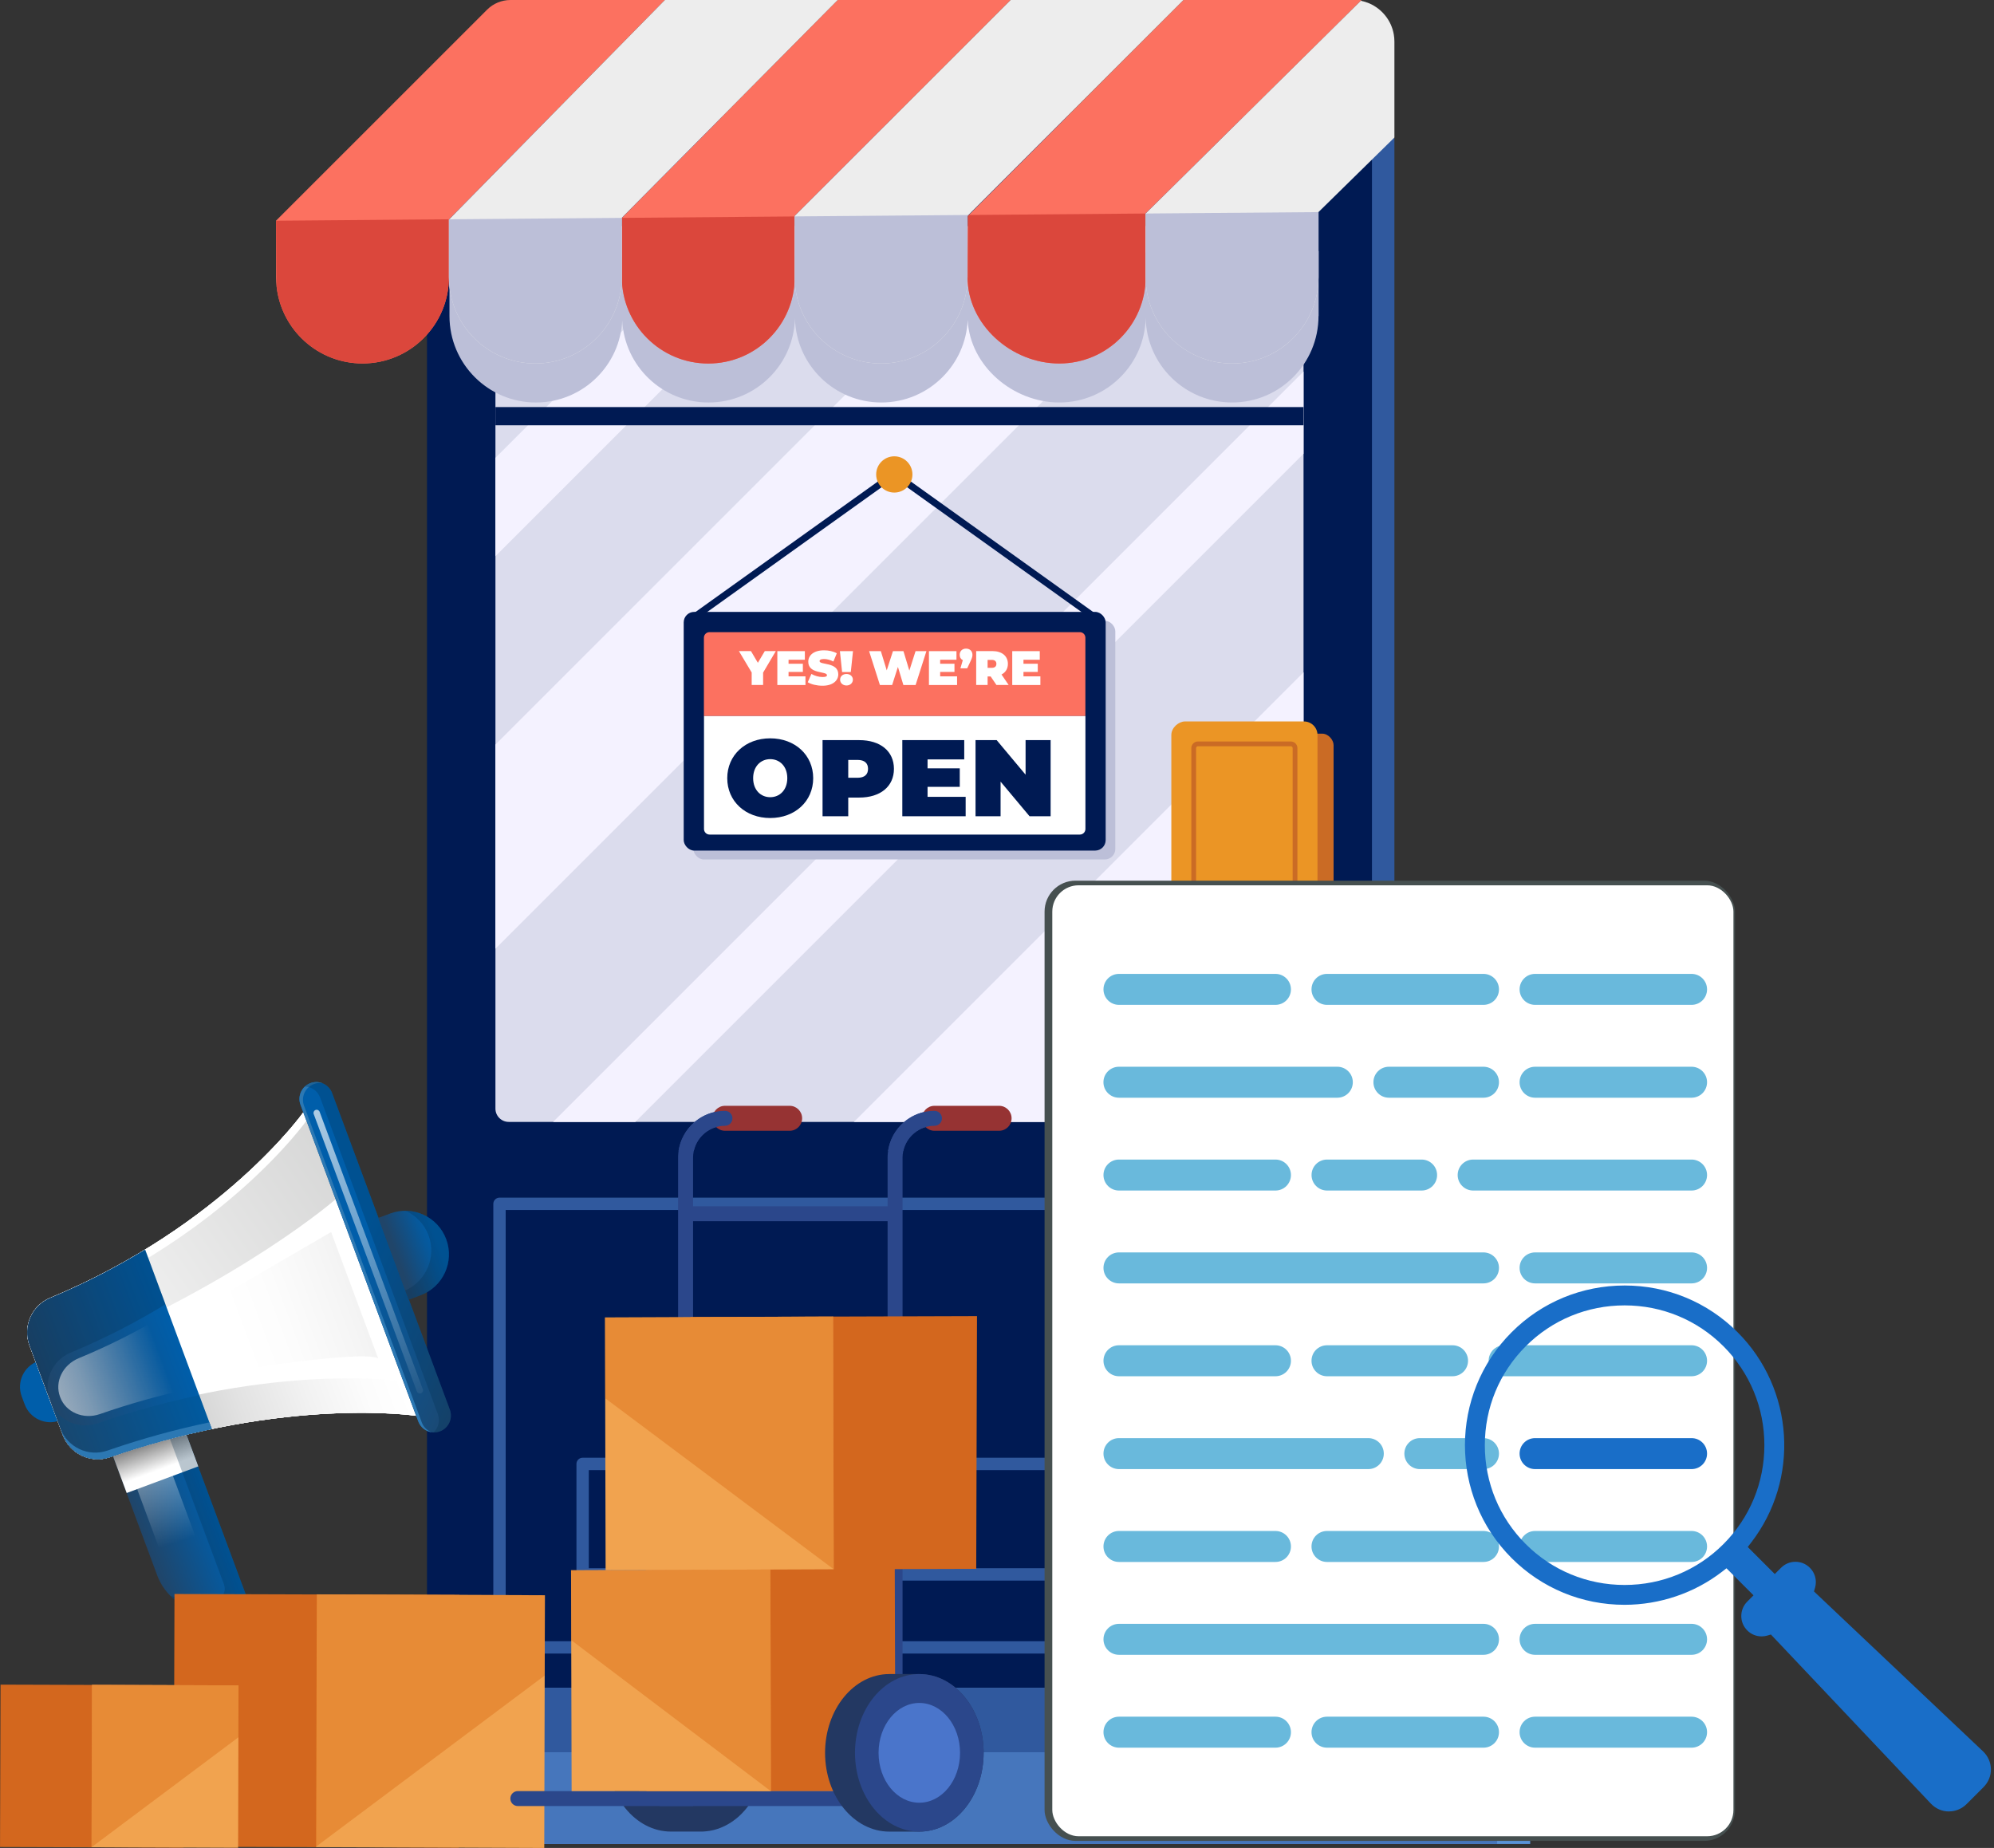 <?xml version="1.0" encoding="UTF-8"?>
<svg xmlns="http://www.w3.org/2000/svg" xmlns:xlink="http://www.w3.org/1999/xlink" viewBox="0 0 490.46 454.55">
  <rect x="0" y="0" width="490.46" height="454.55" fill="#333333" stroke="none"/>
  <defs>
    <style>
      .cls-1 {
        fill: #30599e;
      }

      .cls-2 {
        fill: #4676bc;
      }

      .cls-3 {
        fill: url(#linear-gradient-2);
      }

      .cls-4 {
        fill: #fff;
      }

      .cls-5 {
        fill: #465050;
      }

      .cls-6 {
        fill: url(#linear-gradient-11);
      }

      .cls-6, .cls-7, .cls-8 {
        mix-blend-mode: overlay;
      }

      .cls-7 {
        fill: url(#linear-gradient-9);
      }

      .cls-8 {
        fill: url(#linear-gradient-3);
      }

      .cls-9 {
        fill: url(#linear-gradient-4);
      }

      .cls-9, .cls-10, .cls-11, .cls-12, .cls-13, .cls-14, .cls-15 {
        mix-blend-mode: multiply;
      }

      .cls-16 {
        fill: #db473c;
      }

      .cls-10, .cls-17 {
        fill: none;
      }

      .cls-18 {
        fill: url(#linear-gradient-6);
      }

      .cls-11 {
        fill: url(#linear-gradient-12);
        opacity: .38;
      }

      .cls-19 {
        fill: #5993d8;
      }

      .cls-20 {
        fill: #4a75cb;
      }

      .cls-21 {
        fill: #f1a34f;
      }

      .cls-22 {
        fill: #dbdced;
      }

      .cls-23 {
        fill: #bcbfd8;
      }

      .cls-24 {
        fill: url(#linear-gradient-10);
      }

      .cls-25 {
        fill: #69b9dc;
      }

      .cls-12 {
        fill: #012e4f;
      }

      .cls-12, .cls-13 {
        opacity: .27;
      }

      .cls-26 {
        fill: #fc7160;
      }

      .cls-13 {
        fill: #005082;
      }

      .cls-27 {
        fill: #d86713;
        opacity: .4;
      }

      .cls-28 {
        fill: #d3671e;
      }

      .cls-17 {
        isolation: isolate;
      }

      .cls-14 {
        fill: url(#linear-gradient-5);
        opacity: .51;
      }

      .cls-29 {
        fill: #ca6b25;
      }

      .cls-15 {
        fill: url(#linear-gradient-7);
        opacity: .31;
      }

      .cls-30 {
        fill: #001a53;
      }

      .cls-31 {
        fill: #196ec8;
      }

      .cls-32 {
        fill: #f4f2ff;
      }

      .cls-33 {
        fill: #963333;
      }

      .cls-34 {
        fill: #eb9525;
      }

      .cls-35 {
        fill: url(#linear-gradient);
      }

      .cls-36 {
        fill: #233862;
      }

      .cls-37 {
        fill: #2c78b3;
      }

      .cls-38 {
        fill: #2b478b;
      }

      .cls-39 {
        fill: url(#linear-gradient-8);
      }

      .cls-40 {
        fill: #ededed;
      }
    </style>
    <linearGradient id="linear-gradient" x1="268.94" y1="-57.63" x2="264.84" y2="-59.23" gradientTransform="translate(-250.98 402.18)" gradientUnits="userSpaceOnUse">
      <stop offset="0" stop-color="#204569"/>
      <stop offset="1" stop-color="#005eaa"/>
    </linearGradient>
    <linearGradient id="linear-gradient-2" x1="272.27" y1="-21.12" x2="291.04" y2="-21.12" gradientTransform="translate(-213.85 489.57) rotate(-20.4)" xlink:href="#linear-gradient"/>
    <linearGradient id="linear-gradient-3" x1="43.34" y1="379.46" x2="28.88" y2="333.87" gradientUnits="userSpaceOnUse">
      <stop offset="0" stop-color="#fff" stop-opacity="0"/>
      <stop offset="1" stop-color="#fff"/>
    </linearGradient>
    <linearGradient id="linear-gradient-4" x1="281.65" y1="-31.78" x2="281.65" y2="-46.77" gradientTransform="translate(-245.44 393.91)" gradientUnits="userSpaceOnUse">
      <stop offset="0" stop-color="#fff"/>
      <stop offset="1" stop-color="#000"/>
    </linearGradient>
    <linearGradient id="linear-gradient-5" x1="262.53" y1="-39.72" x2="345.64" y2="-39.72" gradientTransform="translate(-213.85 489.57) rotate(-20.4)" gradientUnits="userSpaceOnUse">
      <stop offset="0" stop-color="#535453"/>
      <stop offset=".07" stop-color="#656665"/>
      <stop offset=".31" stop-color="#9b9c9b"/>
      <stop offset=".52" stop-color="#c6c6c6"/>
      <stop offset=".72" stop-color="#e5e5e5"/>
      <stop offset=".88" stop-color="#f8f8f8"/>
      <stop offset="1" stop-color="#fff"/>
    </linearGradient>
    <linearGradient id="linear-gradient-6" x1="378.2" y1="-33.92" x2="346.23" y2="-65.88" gradientTransform="translate(-213.85 489.57) rotate(-20.4)" xlink:href="#linear-gradient"/>
    <linearGradient id="linear-gradient-7" x1="252.94" y1="-64.69" x2="380.59" y2="-98.37" gradientTransform="translate(-213.85 489.57) rotate(-20.4)" gradientUnits="userSpaceOnUse">
      <stop offset="0" stop-color="#fff"/>
      <stop offset="1" stop-color="#535453"/>
    </linearGradient>
    <linearGradient id="linear-gradient-8" x1="262.53" y1="-60.27" x2="297.41" y2="-60.27" gradientTransform="translate(-213.85 489.57) rotate(-20.4)" xlink:href="#linear-gradient"/>
    <linearGradient id="linear-gradient-9" x1="291.82" y1="-57.41" x2="224.15" y2="-57.41" gradientTransform="translate(-213.85 489.57) rotate(-20.4)" gradientUnits="userSpaceOnUse">
      <stop offset="0" stop-color="#fff" stop-opacity="0"/>
      <stop offset=".13" stop-color="#fff" stop-opacity=".19"/>
      <stop offset=".3" stop-color="#fff" stop-opacity=".43"/>
      <stop offset=".48" stop-color="#fff" stop-opacity=".63"/>
      <stop offset=".64" stop-color="#fff" stop-opacity=".79"/>
      <stop offset=".78" stop-color="#fff" stop-opacity=".91"/>
      <stop offset=".91" stop-color="#fff" stop-opacity=".98"/>
      <stop offset="1" stop-color="#fff"/>
    </linearGradient>
    <linearGradient id="linear-gradient-10" x1="354.92" y1="-60.39" x2="365.57" y2="-60.39" gradientTransform="translate(-213.85 489.57) rotate(-20.4)" gradientUnits="userSpaceOnUse">
      <stop offset="0" stop-color="#204569"/>
      <stop offset=".13" stop-color="#1b4872"/>
      <stop offset=".7" stop-color="#07589a"/>
      <stop offset="1" stop-color="#005eaa"/>
    </linearGradient>
    <linearGradient id="linear-gradient-11" x1="348.67" y1="-19.79" x2="348.67" y2="-138.82" gradientTransform="translate(-213.85 489.57) rotate(-20.4)" xlink:href="#linear-gradient-3"/>
    <linearGradient id="linear-gradient-12" x1="406.2" y1="-55.35" x2="311.83" y2="-55.35" xlink:href="#linear-gradient-5"/>
  </defs>
  <g class="cls-17">
    <g id="Layer_2" data-name="Layer 2">
      <g id="Layer_1-2" data-name="Layer 1">
        <g>
          <g>
            <rect class="cls-1" x="324.76" y="33.97" width="18.22" height="381.17"/>
            <g>
              <rect class="cls-30" x="105.03" y="28.7" width="232.43" height="386.44"/>
              <path class="cls-1" d="m296.45,388.78h-153.14c-.84,0-1.52-.68-1.52-1.52v-27.18c0-.84.68-1.52,1.52-1.52h153.14c.84,0,1.52.68,1.52,1.52v27.18c0,.84-.68,1.52-1.52,1.52Zm-151.62-3.04h150.1v-24.14h-150.1v24.14Z"/>
              <path class="cls-22" d="m125.13,55.62h192.24c1.8,0,3.26,1.46,3.26,3.26v213.81c0,1.8-1.46,3.27-3.27,3.27H125.13c-1.8,0-3.27-1.46-3.27-3.27V58.88c0-1.8,1.46-3.26,3.26-3.26Z"/>
              <polygon class="cls-32" points="203.05 55.62 121.86 136.81 121.86 112.61 178.86 55.62 203.05 55.62"/>
              <polygon class="cls-32" points="320.63 91.38 320.63 111.6 156.27 275.96 136.05 275.96 320.63 91.38"/>
              <polygon class="cls-32" points="299.61 55.62 121.86 233.36 121.86 183.15 249.4 55.62 299.61 55.62"/>
              <g class="cls-10">
                <path class="cls-23" d="m324.31,77.74c0,5.87-2.38,11.19-6.23,15.03-3.84,3.85-9.16,6.23-15.03,6.23-11.59,0-21.01-9.28-21.25-20.8-.12,5.69-2.47,10.83-6.22,14.57-3.84,3.85-9.16,6.23-15.03,6.23-11.41,0-21.95-8.99-22.53-20.28-.25,5.48-2.57,10.42-6.21,14.05-3.85,3.85-9.16,6.23-15.03,6.23-11.56,0-20.96-9.23-21.25-20.71-.14,5.65-2.49,10.76-6.22,14.48-3.84,3.85-9.16,6.23-15.03,6.23-11.37,0-20.66-8.93-21.23-20.17-.28,5.44-2.59,10.33-6.2,13.94-3.85,3.85-9.16,6.23-15.03,6.23-11.74,0-21.26-9.52-21.26-21.26v-14.15l.07-.07,42.39-.35h.07l42.45-.35h.01l42.74-.35h.29s43.24-.36,43.24-.36l42.52-.35v15.98Z"/>
              </g>
              <rect class="cls-30" x="121.86" y="100.13" width="198.77" height="4.48"/>
              <polygon class="cls-32" points="320.63 165.36 320.63 220.53 265.2 275.96 210.03 275.96 320.63 165.36"/>
              <g>
                <g>
                  <g class="cls-10">
                    <rect class="cls-23" x="170.54" y="152.69" width="103.79" height="58.71" rx="2.58" ry="2.58"/>
                  </g>
                  <rect class="cls-30" x="168.17" y="150.51" width="103.79" height="58.71" rx="2.58" ry="2.58"/>
                  <path class="cls-26" d="m174.52,155.49h91.08c.76,0,1.37.62,1.37,1.37v19.28h-93.83v-19.28c0-.76.62-1.37,1.37-1.37Z"/>
                  <path class="cls-4" d="m173.15,176.14h93.83v27.77c0,.76-.62,1.37-1.37,1.37h-91.08c-.76,0-1.37-.62-1.37-1.37v-27.77h0Z"/>
                </g>
                <g>
                  <path class="cls-30" d="m178.88,191.41c0-5.67,4.47-9.8,10.57-9.8s10.57,4.12,10.57,9.8-4.47,9.8-10.57,9.8-10.57-4.12-10.57-9.8Zm14.77,0c0-2.92-1.87-4.68-4.2-4.68s-4.2,1.77-4.2,4.68,1.87,4.68,4.2,4.68,4.2-1.77,4.2-4.68Z"/>
                  <path class="cls-30" d="m219.88,189.11c0,4.34-3.32,7.07-8.54,7.07h-2.7v4.6h-6.32v-18.73h9.02c5.22,0,8.54,2.73,8.54,7.07Zm-6.37,0c0-1.36-.83-2.19-2.57-2.19h-2.3v4.39h2.3c1.74,0,2.57-.83,2.57-2.19Z"/>
                  <path class="cls-30" d="m237.52,196.01v4.76h-15.58v-18.73h15.23v4.76h-9.02v2.19h7.92v4.55h-7.92v2.46h9.37Z"/>
                  <path class="cls-30" d="m258.42,182.04v18.73h-5.19l-7.12-8.51v8.51h-6.16v-18.73h5.19l7.12,8.51v-8.51h6.16Z"/>
                </g>
                <g>
                  <path class="cls-4" d="m187.7,165.46v3.02h-2.81v-3.06l-3.14-5.27h2.96l1.7,2.88,1.71-2.88h2.71l-3.14,5.31Z"/>
                  <path class="cls-4" d="m198.12,166.37v2.12h-6.92v-8.33h6.77v2.12h-4.01v.98h3.52v2.02h-3.52v1.09h4.16Z"/>
                  <path class="cls-4" d="m198.68,167.82l.9-2.05c.79.46,1.83.76,2.75.76.8,0,1.08-.17,1.08-.45,0-1.05-4.6-.2-4.6-3.31,0-1.55,1.3-2.81,3.88-2.81,1.12,0,2.27.24,3.14.73l-.84,2.03c-.82-.42-1.59-.62-2.32-.62-.82,0-1.08.24-1.08.52,0,1,4.6.17,4.6,3.24,0,1.52-1.3,2.81-3.88,2.81-1.39,0-2.8-.34-3.63-.86Z"/>
                  <path class="cls-4" d="m206.6,160.16h3.21l-.54,5.14h-2.14l-.54-5.14Zm.04,7.02c0-.8.64-1.4,1.57-1.4s1.57.61,1.57,1.4-.64,1.43-1.57,1.43-1.57-.64-1.57-1.43Z"/>
                  <path class="cls-4" d="m227.87,160.16l-2.66,8.33h-3.01l-1.34-4.45-1.42,4.45h-3.01l-2.66-8.33h2.89l1.45,4.73,1.53-4.73h2.58l1.45,4.79,1.53-4.79h2.66Z"/>
                  <path class="cls-4" d="m235.41,166.37v2.12h-6.92v-8.33h6.77v2.12h-4.01v.98h3.52v2.02h-3.52v1.09h4.16Z"/>
                  <path class="cls-4" d="m239.19,161.06c0,.38-.05.67-.46,1.56l-.83,1.77h-1.67l.59-2.01c-.48-.23-.77-.69-.77-1.32,0-.93.67-1.52,1.57-1.52s1.57.59,1.57,1.52Z"/>
                  <path class="cls-4" d="m243.68,166.39h-.76v2.09h-2.81v-8.33h4.01c2.32,0,3.79,1.21,3.79,3.14,0,1.2-.57,2.11-1.57,2.62l1.75,2.57h-3l-1.42-2.09Zm.26-4.07h-1.02v1.95h1.02c.77,0,1.14-.37,1.14-.98s-.37-.98-1.14-.98Z"/>
                  <path class="cls-4" d="m255.9,166.37v2.12h-6.92v-8.33h6.77v2.12h-4.01v.98h3.52v2.02h-3.52v1.09h4.16Z"/>
                </g>
                <path class="cls-30" d="m269.25,152.66c-.17,0-.34-.05-.49-.16l-48.78-34.9-48.78,34.9c-.38.27-.9.18-1.17-.19s-.18-.9.19-1.17l49.27-35.25c.29-.21.68-.21.98,0l49.27,35.25c.38.27.46.79.19,1.17-.16.23-.42.35-.68.35Z"/>
                <circle class="cls-34" cx="219.97" cy="116.7" r="4.46"/>
              </g>
              <g class="cls-10">
                <path class="cls-23" d="m320.63,181.78v78.33h-28.86c-.9,0-1.63-.73-1.63-1.63v-75.08c0-.9.73-1.63,1.63-1.63h28.86Z"/>
              </g>
            </g>
            <path class="cls-1" d="m319.63,406.73H122.86c-.84,0-1.52-.68-1.52-1.52v-109.1c0-.84.68-1.52,1.52-1.52h196.77c.84,0,1.52.68,1.52,1.52v109.1c0,.84-.68,1.52-1.52,1.52Zm-195.25-3.04h193.73v-106.06H124.38v106.06Z"/>
            <g>
              <rect class="cls-29" x="294.38" y="180.46" width="33.64" height="73.28" rx="2.82" ry="2.82"/>
              <rect class="cls-34" x="266.92" y="198.64" width="78.33" height="35.95" rx="3.33" ry="3.33" transform="translate(522.7 -89.46) rotate(90)"/>
              <path class="cls-29" d="m317.51,250.85h-22.87c-.89,0-1.61-.72-1.61-1.61v-65.24c0-.89.72-1.61,1.61-1.61h22.87c.89,0,1.61.72,1.61,1.61v65.24c0,.89-.72,1.61-1.61,1.61Zm-22.87-67.29c-.24,0-.44.2-.44.44v65.24c0,.24.2.44.44.44h22.87c.24,0,.44-.2.44-.44v-65.24c0-.24-.2-.44-.44-.44h-22.87Z"/>
            </g>
            <g>
              <g>
                <path class="cls-26" d="m110.49,53.93l-.07.07v14.14c.01,5.87-2.37,11.19-6.22,15.03-3.85,3.85-9.16,6.23-15.03,6.23-10.94,0-19.95-8.26-21.13-18.88-.09-.78-.13-1.57-.13-2.38v-13.87L119.81,2.38c1.52-1.52,3.59-2.38,5.75-2.38h37.98l-53.05,53.93Z"/>
                <path class="cls-16" d="m110.42,54.01v14.14c.01,5.87-2.37,11.19-6.22,15.03-3.85,3.85-9.16,6.23-15.03,6.23-10.94,0-19.95-8.26-21.13-18.88l-.13-16.24,42.58-.35-.07.07Z"/>
              </g>
              <g>
                <path class="cls-26" d="m248.59,0l-53.11,53.11v15.04c0,5.87-2.38,11.19-6.23,15.03-3.85,3.85-9.16,6.23-15.03,6.23-11.74,0-21.26-9.52-21.26-21.26v-14.57S206.05,0,206.05,0h42.54Z"/>
                <path class="cls-16" d="m195.47,53.24v14.92c0,5.87-2.38,11.19-6.23,15.03-3.85,3.85-9.16,6.23-15.03,6.23-11.74,0-21.26-9.52-21.26-21.26v-14.57s42.52-.35,42.52-.35Z"/>
              </g>
              <g>
                <path class="cls-26" d="m281.79,52.52v15.63c.01,5.87-2.37,11.19-6.22,15.03-3.85,3.85-9.16,6.23-15.03,6.23-11.74,0-22.56-9.52-22.56-21.26l.09-15.04.23-.23L291.09,0h43.82l-53.12,52.52Z"/>
                <path class="cls-16" d="m281.8,68.15c0,5.87-2.38,11.19-6.23,15.03-3.85,3.85-9.16,6.23-15.03,6.23-11.74,0-22.56-9.52-22.56-21.26l.09-15.04.23-.23,43.48-.36v15.63Z"/>
              </g>
              <path class="cls-40" d="m324.31,52.17h0s0,15.98,0,15.98c0,5.87-2.38,11.19-6.23,15.03-3.84,3.85-9.16,6.23-15.03,6.23-11.74,0-21.26-9.52-21.26-21.26v-15.63L334.72.19c.71.14,1.4.35,2.06.63,3.15,1.36,5.49,4.25,6.06,7.72.09.54.14,1.11.14,1.68v23.61l-18.68,18.34Z"/>
              <path class="cls-23" d="m324.31,68.15c0,5.87-2.38,11.19-6.23,15.03-3.85,3.85-9.16,6.23-15.03,6.23-11.74,0-21.26-9.52-21.26-21.26v-15.63l42.52-.35v15.98Z"/>
              <g>
                <path class="cls-40" d="m206.05,0l-53.11,53.58v14.57c0,5.87-2.38,11.19-6.23,15.03-3.85,3.85-9.16,6.23-15.03,6.23-11.74,0-21.26-9.52-21.26-21.26v-14.14l.07-.07L163.54,0h42.51Z"/>
                <path class="cls-23" d="m152.94,53.58v14.57c0,5.87-2.38,11.19-6.23,15.03-3.85,3.85-9.16,6.23-15.03,6.23-11.74,0-21.26-9.52-21.26-21.26v-14.14l.07-.07,42.45-.35Z"/>
              </g>
              <g>
                <path class="cls-40" d="m291.09,0l-53.11,53.11v15.04c0,5.87-2.38,11.19-6.23,15.03-3.85,3.85-9.16,6.23-15.03,6.23-11.74,0-21.26-9.52-21.26-21.26v-15.04L248.59,0h42.51Z"/>
                <path class="cls-23" d="m238.21,52.88l-.23.23v15.04c0,5.87-2.38,11.19-6.23,15.03-3.85,3.85-9.16,6.23-15.03,6.23-11.74,0-21.26-9.52-21.26-21.26v-14.92l42.75-.35Z"/>
              </g>
            </g>
          </g>
          <g>
            <path class="cls-2" d="m92.58,415.14h263.09c2.53,0,4.59,2.05,4.59,4.59v19.5c0,.96-.78,1.74-1.74,1.74H89.74c-.96,0-1.74-.78-1.74-1.74v-19.5c0-2.53,2.05-4.58,4.58-4.58Z"/>
            <path class="cls-1" d="m84.42,415.14h263.09c2.53,0,4.59,2.05,4.59,4.59v19.5c0,.96-.78,1.74-1.74,1.74H81.58c-.96,0-1.74-.78-1.74-1.74v-19.5c0-2.53,2.05-4.58,4.58-4.58Z"/>
            <path class="cls-19" d="m76.02,431.05h296.22c2.28,0,4.14,1.85,4.14,4.14v18.37H71.88v-18.37c0-2.28,1.86-4.14,4.14-4.14Z"/>
            <path class="cls-2" d="m67.89,431.05h296.22c2.28,0,4.14,1.86,4.14,4.14v18.37H63.75v-18.37c0-2.28,1.86-4.14,4.14-4.14Z"/>
          </g>
        </g>
        <g>
          <g>
            <g>
              <rect class="cls-5" x="256.93" y="216.62" width="169.83" height="236.19" rx="7.61" ry="7.61"/>
              <rect class="cls-4" x="258.83" y="217.76" width="167.54" height="233.91" rx="6.47" ry="6.47"/>
            </g>
            <g>
              <path class="cls-25" d="m313.72,247.17h-38.49c-2.1,0-3.81-1.7-3.81-3.81s1.7-3.81,3.81-3.81h38.49c2.1,0,3.81,1.7,3.81,3.81s-1.7,3.81-3.81,3.81Z"/>
              <path class="cls-25" d="m364.89,247.17h-38.49c-2.1,0-3.81-1.7-3.81-3.81s1.7-3.81,3.81-3.81h38.49c2.1,0,3.81,1.7,3.81,3.81s-1.7,3.81-3.81,3.81Z"/>
              <path class="cls-25" d="m416.07,247.17h-38.49c-2.1,0-3.81-1.7-3.81-3.81s1.7-3.81,3.81-3.81h38.49c2.1,0,3.81,1.7,3.81,3.81s-1.7,3.81-3.81,3.81Z"/>
              <path class="cls-25" d="m328.94,270.01h-53.72c-2.1,0-3.81-1.7-3.81-3.81s1.7-3.81,3.81-3.81h53.72c2.1,0,3.81,1.7,3.81,3.81s-1.7,3.81-3.81,3.81Z"/>
              <path class="cls-25" d="m364.89,270.01h-23.26c-2.1,0-3.81-1.7-3.81-3.81s1.7-3.81,3.81-3.81h23.26c2.1,0,3.81,1.7,3.81,3.81s-1.7,3.81-3.81,3.81Z"/>
              <path class="cls-25" d="m416.07,270.01h-38.49c-2.1,0-3.81-1.7-3.81-3.81s1.7-3.81,3.81-3.81h38.49c2.1,0,3.81,1.7,3.81,3.81s-1.7,3.81-3.81,3.81Z"/>
              <path class="cls-25" d="m313.72,292.84h-38.49c-2.1,0-3.81-1.7-3.81-3.81s1.7-3.81,3.81-3.81h38.49c2.1,0,3.81,1.7,3.81,3.81s-1.7,3.81-3.81,3.81Z"/>
              <path class="cls-25" d="m349.67,292.84h-23.26c-2.1,0-3.81-1.7-3.81-3.81s1.7-3.81,3.81-3.81h23.26c2.1,0,3.81,1.7,3.81,3.81s-1.7,3.81-3.81,3.81Z"/>
              <path class="cls-25" d="m416.07,292.84h-53.72c-2.1,0-3.81-1.7-3.81-3.81s1.7-3.81,3.81-3.81h53.72c2.1,0,3.81,1.7,3.81,3.81s-1.7,3.81-3.81,3.81Z"/>
              <path class="cls-25" d="m364.89,315.68h-89.66c-2.1,0-3.81-1.7-3.81-3.81s1.7-3.81,3.81-3.81h89.66c2.1,0,3.81,1.7,3.81,3.81s-1.7,3.81-3.81,3.81Z"/>
              <path class="cls-25" d="m416.07,315.68h-38.49c-2.1,0-3.81-1.7-3.81-3.81s1.7-3.81,3.81-3.81h38.49c2.1,0,3.81,1.7,3.81,3.81s-1.7,3.81-3.81,3.81Z"/>
              <path class="cls-25" d="m313.72,338.52h-38.49c-2.1,0-3.81-1.7-3.81-3.81s1.7-3.81,3.81-3.81h38.49c2.1,0,3.81,1.7,3.81,3.81s-1.7,3.81-3.81,3.81Z"/>
              <path class="cls-25" d="m357.28,338.52h-30.88c-2.1,0-3.81-1.7-3.81-3.81s1.7-3.81,3.81-3.81h30.88c2.1,0,3.81,1.7,3.81,3.81s-1.7,3.81-3.81,3.81Z"/>
              <path class="cls-25" d="m416.07,338.52h-46.1c-2.1,0-3.81-1.7-3.81-3.81s1.7-3.81,3.81-3.81h46.1c2.1,0,3.81,1.7,3.81,3.81s-1.7,3.81-3.81,3.81Z"/>
              <path class="cls-25" d="m336.56,361.36h-61.33c-2.1,0-3.81-1.7-3.81-3.81s1.7-3.81,3.81-3.81h61.33c2.1,0,3.81,1.7,3.81,3.81s-1.7,3.81-3.81,3.81Z"/>
              <path class="cls-25" d="m364.89,361.36h-15.65c-2.1,0-3.81-1.7-3.81-3.81s1.7-3.81,3.81-3.81h15.65c2.1,0,3.81,1.7,3.81,3.81s-1.7,3.81-3.81,3.81Z"/>
              <path class="cls-31" d="m416.07,361.36h-38.49c-2.1,0-3.81-1.7-3.81-3.81s1.7-3.81,3.81-3.81h38.49c2.1,0,3.81,1.7,3.81,3.81s-1.7,3.81-3.81,3.81Z"/>
              <path class="cls-25" d="m313.72,384.2h-38.49c-2.1,0-3.81-1.7-3.81-3.81s1.7-3.81,3.81-3.81h38.49c2.1,0,3.81,1.7,3.81,3.81s-1.7,3.81-3.81,3.81Z"/>
              <path class="cls-25" d="m364.89,384.2h-38.49c-2.1,0-3.81-1.7-3.81-3.81s1.7-3.81,3.81-3.81h38.49c2.1,0,3.81,1.7,3.81,3.81s-1.7,3.81-3.81,3.81Z"/>
              <path class="cls-25" d="m416.07,384.2h-38.49c-2.1,0-3.81-1.7-3.81-3.81s1.7-3.81,3.81-3.81h38.49c2.1,0,3.81,1.7,3.81,3.81s-1.7,3.81-3.81,3.81Z"/>
              <path class="cls-25" d="m364.89,407.04h-89.66c-2.1,0-3.81-1.7-3.81-3.81s1.7-3.81,3.81-3.81h89.66c2.1,0,3.81,1.7,3.81,3.81s-1.7,3.81-3.81,3.81Z"/>
              <path class="cls-25" d="m416.07,407.04h-38.49c-2.1,0-3.81-1.7-3.81-3.81s1.7-3.81,3.81-3.81h38.49c2.1,0,3.81,1.7,3.81,3.81s-1.7,3.81-3.81,3.81Z"/>
              <path class="cls-25" d="m313.72,429.88h-38.49c-2.1,0-3.81-1.7-3.81-3.81s1.7-3.81,3.81-3.81h38.49c2.1,0,3.81,1.7,3.81,3.81s-1.7,3.81-3.81,3.81Z"/>
              <path class="cls-25" d="m364.89,429.88h-38.49c-2.1,0-3.81-1.7-3.81-3.81s1.7-3.81,3.81-3.81h38.49c2.1,0,3.81,1.7,3.81,3.81s-1.7,3.81-3.81,3.81Z"/>
              <path class="cls-25" d="m416.07,429.88h-38.49c-2.1,0-3.81-1.7-3.81-3.81s1.7-3.81,3.81-3.81h38.49c2.1,0,3.81,1.7,3.81,3.81s-1.7,3.81-3.81,3.81Z"/>
            </g>
          </g>
          <g>
            <path d="m488.05,429.69l-40.9-38.69c.17-.58.26-1.19.26-1.81,0-1.75-.68-3.39-1.91-4.62-1.23-1.23-2.87-1.91-4.62-1.91s-3.39.68-4.62,1.91l-.46.46-4.63-4.63c12.35-15.99,11.21-39.12-3.45-53.78-15.91-15.92-41.81-15.92-57.72,0-15.91,15.91-15.91,41.81,0,57.72,14.66,14.66,37.79,15.8,53.78,3.45l4.63,4.63-.46.46c-1.24,1.24-1.92,2.88-1.92,4.62s.68,3.39,1.92,4.62c1.23,1.23,2.87,1.91,4.62,1.91.62,0,1.23-.09,1.81-.26l38.69,40.9c1.47,1.56,3.45,2.41,5.57,2.41s3.96-.8,5.42-2.26l4.16-4.15c1.48-1.48,2.29-3.45,2.26-5.52-.03-2.08-.88-4.02-2.41-5.47Zm-112.45-50.97c-12.82-12.82-12.82-33.67,0-46.49,12.82-12.82,33.68-12.82,46.5,0,12.82,12.82,12.82,33.68,0,46.49-12.82,12.83-33.68,12.83-46.5,0Z"/>
            <path class="cls-31" d="m479.38,445.57c-1.69,0-3.28-.69-4.46-1.94l-39.33-41.58-.89.26c-.46.13-.93.2-1.39.2-1.34,0-2.6-.52-3.54-1.47-.95-.95-1.47-2.2-1.47-3.54s.52-2.6,1.47-3.55l1.54-1.54-6.65-6.65-1.06.82c-6.81,5.26-15.34,8.16-24.01,8.16-10.5,0-20.36-4.08-27.77-11.48-15.32-15.32-15.32-40.25,0-55.57,7.41-7.41,17.28-11.49,27.79-11.49s20.37,4.08,27.78,11.49c13.93,13.93,15.36,36.19,3.32,51.77l-.82,1.06,6.65,6.65,1.54-1.54c.95-.95,2.2-1.47,3.54-1.47s2.6.52,3.55,1.47c.95.95,1.47,2.2,1.47,3.54,0,.47-.07.93-.2,1.39l-.26.89,41.58,39.33c1.22,1.16,1.91,2.72,1.94,4.38.02,1.66-.62,3.23-1.81,4.42l-4.16,4.16c-1.17,1.17-2.71,1.82-4.34,1.82Zm-79.78-124.48c-9.2,0-17.84,3.57-24.32,10.06-6.49,6.49-10.06,15.13-10.06,24.33,0,9.2,3.57,17.84,10.06,24.32,6.49,6.49,15.13,10.06,24.32,10.06s17.84-3.57,24.32-10.06c6.49-6.49,10.06-15.12,10.06-24.32s-3.57-17.84-10.06-24.33c-6.49-6.49-15.13-10.06-24.32-10.06Z"/>
          </g>
        </g>
        <g>
          <path class="cls-35" d="m12.09,334.92h3.47v15.55h-3.47c-3.71,0-6.72-3.01-6.72-6.72v-2.11c0-3.71,3.01-6.72,6.72-6.72Z" transform="translate(-118.78 25.13) rotate(-20.4)"/>
          <path class="cls-3" d="m57.45,397.32l-7.36-.85c-5.18-.6-9.59-4.05-11.41-8.95l-15-40.34,17.6-6.54,19.5,52.43c.82,2.21-.98,4.51-3.32,4.24Z"/>
          <path class="cls-8" d="m49.85,389.32l-3.74-.61c-2.64-.43-4.94-2.42-5.95-5.15l-8.37-22.52,8.79-3.27,10.89,29.28c.46,1.23-.41,2.47-1.6,2.27Z"/>
          <rect class="cls-9" x="26.83" y="343.24" width="18.77" height="21.41" transform="translate(-121.09 34.81) rotate(-20.4)"/>
          <path class="cls-12" d="m37.39,342.09l17.69,47.58c.82,2.21-.98,4.51-3.32,4.24l-7.36-.85c-.85-.1-1.68-.28-2.49-.53,2.17,2.15,5.03,3.58,8.18,3.94l7.36.85c2.34.27,4.15-2.03,3.32-4.24l-19.5-52.43-3.89,1.45Z"/>
          <path class="cls-4" d="m74.61,273.62l27.75,74.63s-31.87-4.83-75.33,10.18c-4.71,1.63-9.86-.81-11.6-5.49l-8.18-22.01c-1.72-4.63.54-9.79,5.1-11.69,42.51-17.73,62.26-45.63,62.26-45.63Z"/>
          <path class="cls-4" d="m74.61,273.62l27.75,74.63s-31.87-4.83-75.33,10.18c-4.71,1.63-9.86-.81-11.6-5.49l-8.18-22.01c-1.72-4.63.54-9.79,5.1-11.69,42.51-17.73,62.26-45.63,62.26-45.63Z"/>
          <path class="cls-4" d="m74.61,273.62l27.75,74.63s-31.87-4.83-75.33,10.18c-4.71,1.63-9.86-.81-11.6-5.49l-8.18-22.01c-1.72-4.63.54-9.79,5.1-11.69,42.51-17.73,62.26-45.63,62.26-45.63Z"/>
          <path class="cls-4" d="m74.61,273.62l27.75,74.63s-31.87-4.83-75.33,10.18c-4.71,1.63-9.86-.81-11.6-5.49l-8.18-22.01c-1.72-4.63.54-9.79,5.1-11.69,42.51-17.73,62.26-45.63,62.26-45.63Z"/>
          <path class="cls-14" d="m12.28,344.47l3.15,8.48c1.74,4.67,6.89,7.11,11.6,5.49,43.45-15.01,75.33-10.18,75.33-10.18l-3.15-8.48s-31.87-4.83-75.33,10.18c-4.71,1.63-9.86-.81-11.6-5.49Z"/>
          <path class="cls-18" d="m108.21,352.08h0c-2.15.8-4.54-.3-5.34-2.44l-28.96-77.88c-.8-2.15.3-4.54,2.44-5.34h0c2.15-.8,4.54.3,5.34,2.44l28.96,77.88c.8,2.15-.3,4.54-2.44,5.34Z"/>
          <path class="cls-37" d="m103.74,349.86l-28.96-77.88c-.8-2.15.3-4.54,2.44-5.34.67-.25,1.37-.31,2.04-.22-.9-.34-1.92-.37-2.9,0-2.15.8-3.24,3.19-2.44,5.34l28.96,77.88c.55,1.47,1.84,2.45,3.3,2.66-1.09-.41-2-1.26-2.44-2.44Z"/>
          <path class="cls-12" d="m76.36,266.42h0c-.52.19-.98.48-1.37.84,1.63.05,3.15,1.08,3.75,2.7l28.96,77.88c.6,1.63.12,3.39-1.08,4.5.52.02,1.06-.06,1.58-.26h0c2.15-.8,3.24-3.19,2.44-5.34l-28.96-77.88c-.8-2.15-3.19-3.24-5.34-2.44Z"/>
          <path class="cls-15" d="m13.11,321.3c-4.56,1.9-6.82,7.06-5.1,11.69l4.2,11.28c-1.72-4.63.54-9.79,5.1-11.69,42.51-17.73,65.25-37.6,65.25-37.6l-7.18-19.32s-19.75,27.9-62.26,45.63Z"/>
          <path class="cls-39" d="m35.7,307.36c-6.84,4.17-14.61,8.25-23.35,11.89-4.56,1.9-6.82,7.06-5.1,11.69l8.18,22.01c1.74,4.67,6.89,7.11,11.6,5.49,8.9-3.07,17.32-5.32,25.07-6.94l-16.41-44.13Z"/>
          <path class="cls-7" d="m39.45,324.09l6.56,17.65c-6.63,1.47-13.83,3.44-21.45,6.09-4.04,1.4-8.36-.43-9.74-4.12l-.06-.17c-1.36-3.66.67-7.83,4.59-9.45,7.5-3.1,14.2-6.52,20.1-10.01Z"/>
          <path class="cls-13" d="m12.34,344.63l3.09,8.32c1.74,4.67,6.89,7.11,11.6,5.49,8.9-3.07,17.32-5.32,25.07-6.94l-3.09-8.32c-7.76,1.62-16.17,3.86-25.07,6.94-4.71,1.63-9.86-.81-11.6-5.49Z"/>
          <path class="cls-37" d="m14.83,351.31l.61,1.64c1.74,4.67,6.89,7.11,11.6,5.49,8.9-3.07,17.32-5.32,25.07-6.94l-.61-1.64c-7.76,1.62-16.17,3.86-25.07,6.94-4.71,1.63-9.86-.81-11.6-5.49Z"/>
          <path class="cls-12" d="m12.35,319.25c-4.56,1.9-6.82,7.06-5.1,11.69l5.01,13.47c-1.72-4.63.54-9.79,5.1-11.69,8.74-3.64,16.51-7.72,23.35-11.89l-5.01-13.47c-6.84,4.17-14.61,8.25-23.35,11.89Z"/>
          <g>
            <path class="cls-24" d="m95.95,298.5l-2.91,1.08,7.48,20.11,2.91-1.08c5.55-2.07,8.38-8.24,6.32-13.8h0c-2.07-5.55-8.24-8.38-13.8-6.32Z"/>
            <path class="cls-12" d="m99.79,297.83c2.51,1.14,4.57,3.24,5.61,6.02h0c1.99,5.36-.57,11.29-5.73,13.56l.85,2.29,2.91-1.08c5.55-2.07,8.38-8.24,6.32-13.8h0c-1.59-4.29-5.64-6.95-9.96-6.99Z"/>
          </g>
          <path class="cls-6" d="m77.62,273.02h0c-.4.15-.61.6-.46,1l25.38,68.25c.15.4.6.61,1,.46h0c.4-.15.61-.6.46-1l-25.38-68.25c-.15-.4-.6-.61-1-.46Z"/>
          <path class="cls-11" d="m44.85,324.35l5.19,13.95s38.75-6.47,42.97-4.18l-11.56-31.08-36.6,21.31Z"/>
        </g>
        <g>
          <g>
            <g>
              <rect class="cls-28" x="46.78" y="388.21" width="62.16" height="70.09" transform="translate(-345.63 499.8) rotate(-89.82)"/>
              <polygon class="cls-21" points="134.03 392.39 77.92 392.17 77.76 454.33 133.87 454.55 134.03 392.39"/>
              <polygon class="cls-27" points="77.76 392.16 134.02 392.38 133.97 412.14 77.61 454.32 77.76 392.16"/>
            </g>
            <g>
              <rect class="cls-28" x="2.61" y="411.88" width="39.94" height="45.04" transform="translate(-411.88 455.63) rotate(-89.82)"/>
              <polygon class="cls-21" points="58.67 414.56 22.62 414.42 22.52 454.36 58.57 454.5 58.67 414.56"/>
              <polygon class="cls-27" points="22.62 414.42 58.76 414.56 58.73 427.26 22.52 454.36 22.62 414.42"/>
            </g>
          </g>
          <path class="cls-36" d="m188.13,429.17c-.17-2.07-.62-4.05-1.28-5.88-.13-.35-.26-.69-.4-1.03-.1-.25-.21-.49-.33-.73-.13-.27-.26-.54-.4-.81-.15-.29-.31-.57-.47-.85-.8-1.37-1.74-2.61-2.8-3.68,0,0,0,0-.01-.01-.37-.38-.76-.73-1.16-1.07-.31-.26-.64-.5-.96-.74-.47-.33-.96-.64-1.45-.91-.19-.1-.37-.2-.56-.29-1.59-.78-3.3-1.27-5.09-1.38-.27-.02-.54-.03-.81-.03h-7.36c-8.74,0-15.82,8.68-15.82,19.38s7.08,19.38,15.82,19.38h7.36c.27,0,.54,0,.81-.03,1.79-.11,3.51-.59,5.09-1.38.19-.09.38-.19.56-.29.5-.27.98-.58,1.45-.91.33-.23.65-.48.96-.74.4-.33.79-.69,1.16-1.07,0,0,0,0,.01-.01,1.06-1.07,2-2.31,2.8-3.68.16-.28.32-.56.47-.85.14-.26.27-.53.4-.81.11-.24.22-.48.33-.73.14-.34.28-.68.4-1.03.66-1.83,1.11-3.8,1.28-5.88.05-.65.08-1.31.08-1.98s-.03-1.33-.08-1.98Z"/>
          <path class="cls-38" d="m218.88,413.49h-48.98c-.97,0-1.75-.82-1.75-1.84s.78-1.84,1.75-1.84h48.98c.97,0,1.75.82,1.75,1.84s-.78,1.84-1.75,1.84Z"/>
          <path class="cls-38" d="m219.37,356.82h-49.96c-.99,0-1.78-.82-1.78-1.84s.8-1.84,1.78-1.84h49.96c.99,0,1.78.82,1.78,1.84s-.8,1.84-1.78,1.84Z"/>
          <path class="cls-38" d="m221.99,444.24h-59.41c-1.02,0-3.29-.82-3.29-1.84s7.64-1.84,8.66-1.84h50.37v-155.79c0-6.36,5.17-11.53,11.53-11.53h12.88c1.02,0,1.84.82,1.84,1.84s-.82,1.84-1.84,1.84h-12.88c-4.33,0-7.85,3.52-7.85,7.85v159.47Z"/>
          <path class="cls-38" d="m170.47,444.24h-43.1c-1.02,0-1.84-.82-1.84-1.84s.82-1.84,1.84-1.84h39.42v-155.79c0-6.36,5.17-11.53,11.53-11.53h12.88c1.02,0,1.84.82,1.84,1.84s-.82,1.84-1.84,1.84h-12.88c-4.33,0-7.85,3.52-7.85,7.85v159.47Z"/>
          <path class="cls-38" d="m218.97,300.39h-49.16c-.97,0-1.76-.82-1.76-1.84s.79-1.84,1.76-1.84h49.16c.97,0,1.76.82,1.76,1.84s-.79,1.84-1.76,1.84Z"/>
          <path class="cls-33" d="m245.75,278.14h-15.9c-1.69,0-3.07-1.37-3.07-3.07s1.37-3.07,3.07-3.07h15.9c1.69,0,3.07,1.37,3.07,3.07s-1.37,3.07-3.07,3.07Z"/>
          <path class="cls-38" d="m229.85,273.24c-5.79,0-10.59,4.29-11.41,9.85h3.74c.77-3.53,3.92-6.17,7.67-6.17,1.02,0,1.84-.82,1.84-1.84s-.82-1.84-1.84-1.84Z"/>
          <path class="cls-33" d="m194.23,278.14h-15.9c-1.69,0-3.07-1.37-3.07-3.07s1.37-3.07,3.07-3.07h15.9c1.69,0,3.07,1.37,3.07,3.07s-1.37,3.07-3.07,3.07Z"/>
          <path class="cls-38" d="m178.32,273.24c-5.79,0-10.59,4.29-11.41,9.85h3.74c.77-3.53,3.92-6.17,7.67-6.17,1.02,0,1.84-.82,1.84-1.84s-.82-1.84-1.84-1.84Z"/>
          <g>
            <polygon class="cls-28" points="158.84 386.15 220.08 385.07 220.25 440.56 159 440.56 158.84 386.15"/>
            <polygon class="cls-21" points="140.46 386.24 189.49 386.05 189.62 440.59 140.6 440.56 140.46 386.24"/>
            <polygon class="cls-27" points="189.49 386.05 140.46 386.24 140.5 403.43 189.62 440.59 189.49 386.05"/>
          </g>
          <g>
            <path class="cls-36" d="m226.12,411.77h-7.36c-8.74,0-15.82,8.68-15.82,19.38s7.08,19.38,15.82,19.38h7.36c8.74,0,15.82-8.68,15.82-19.38s-7.08-19.38-15.82-19.38Z"/>
            <ellipse class="cls-38" cx="226.12" cy="431.15" rx="15.82" ry="19.38"/>
            <path class="cls-20" d="m236.14,431.15c0,6.77-4.48,12.27-10.02,12.27s-10.02-5.49-10.02-12.27,4.48-12.27,10.02-12.27,10.02,5.49,10.02,12.27Z"/>
          </g>
          <g>
            <polygon class="cls-28" points="169.84 323.95 240.31 323.73 240.12 385.89 170.03 386.11 169.84 323.95"/>
            <polygon class="cls-21" points="148.81 324.06 204.92 323.84 205.07 386 148.96 386.22 148.81 324.06"/>
            <polygon class="cls-27" points="204.92 323.84 148.81 324.06 148.86 343.93 205.07 386 204.92 323.84"/>
          </g>
        </g>
      </g>
    </g>
  </g>
</svg>